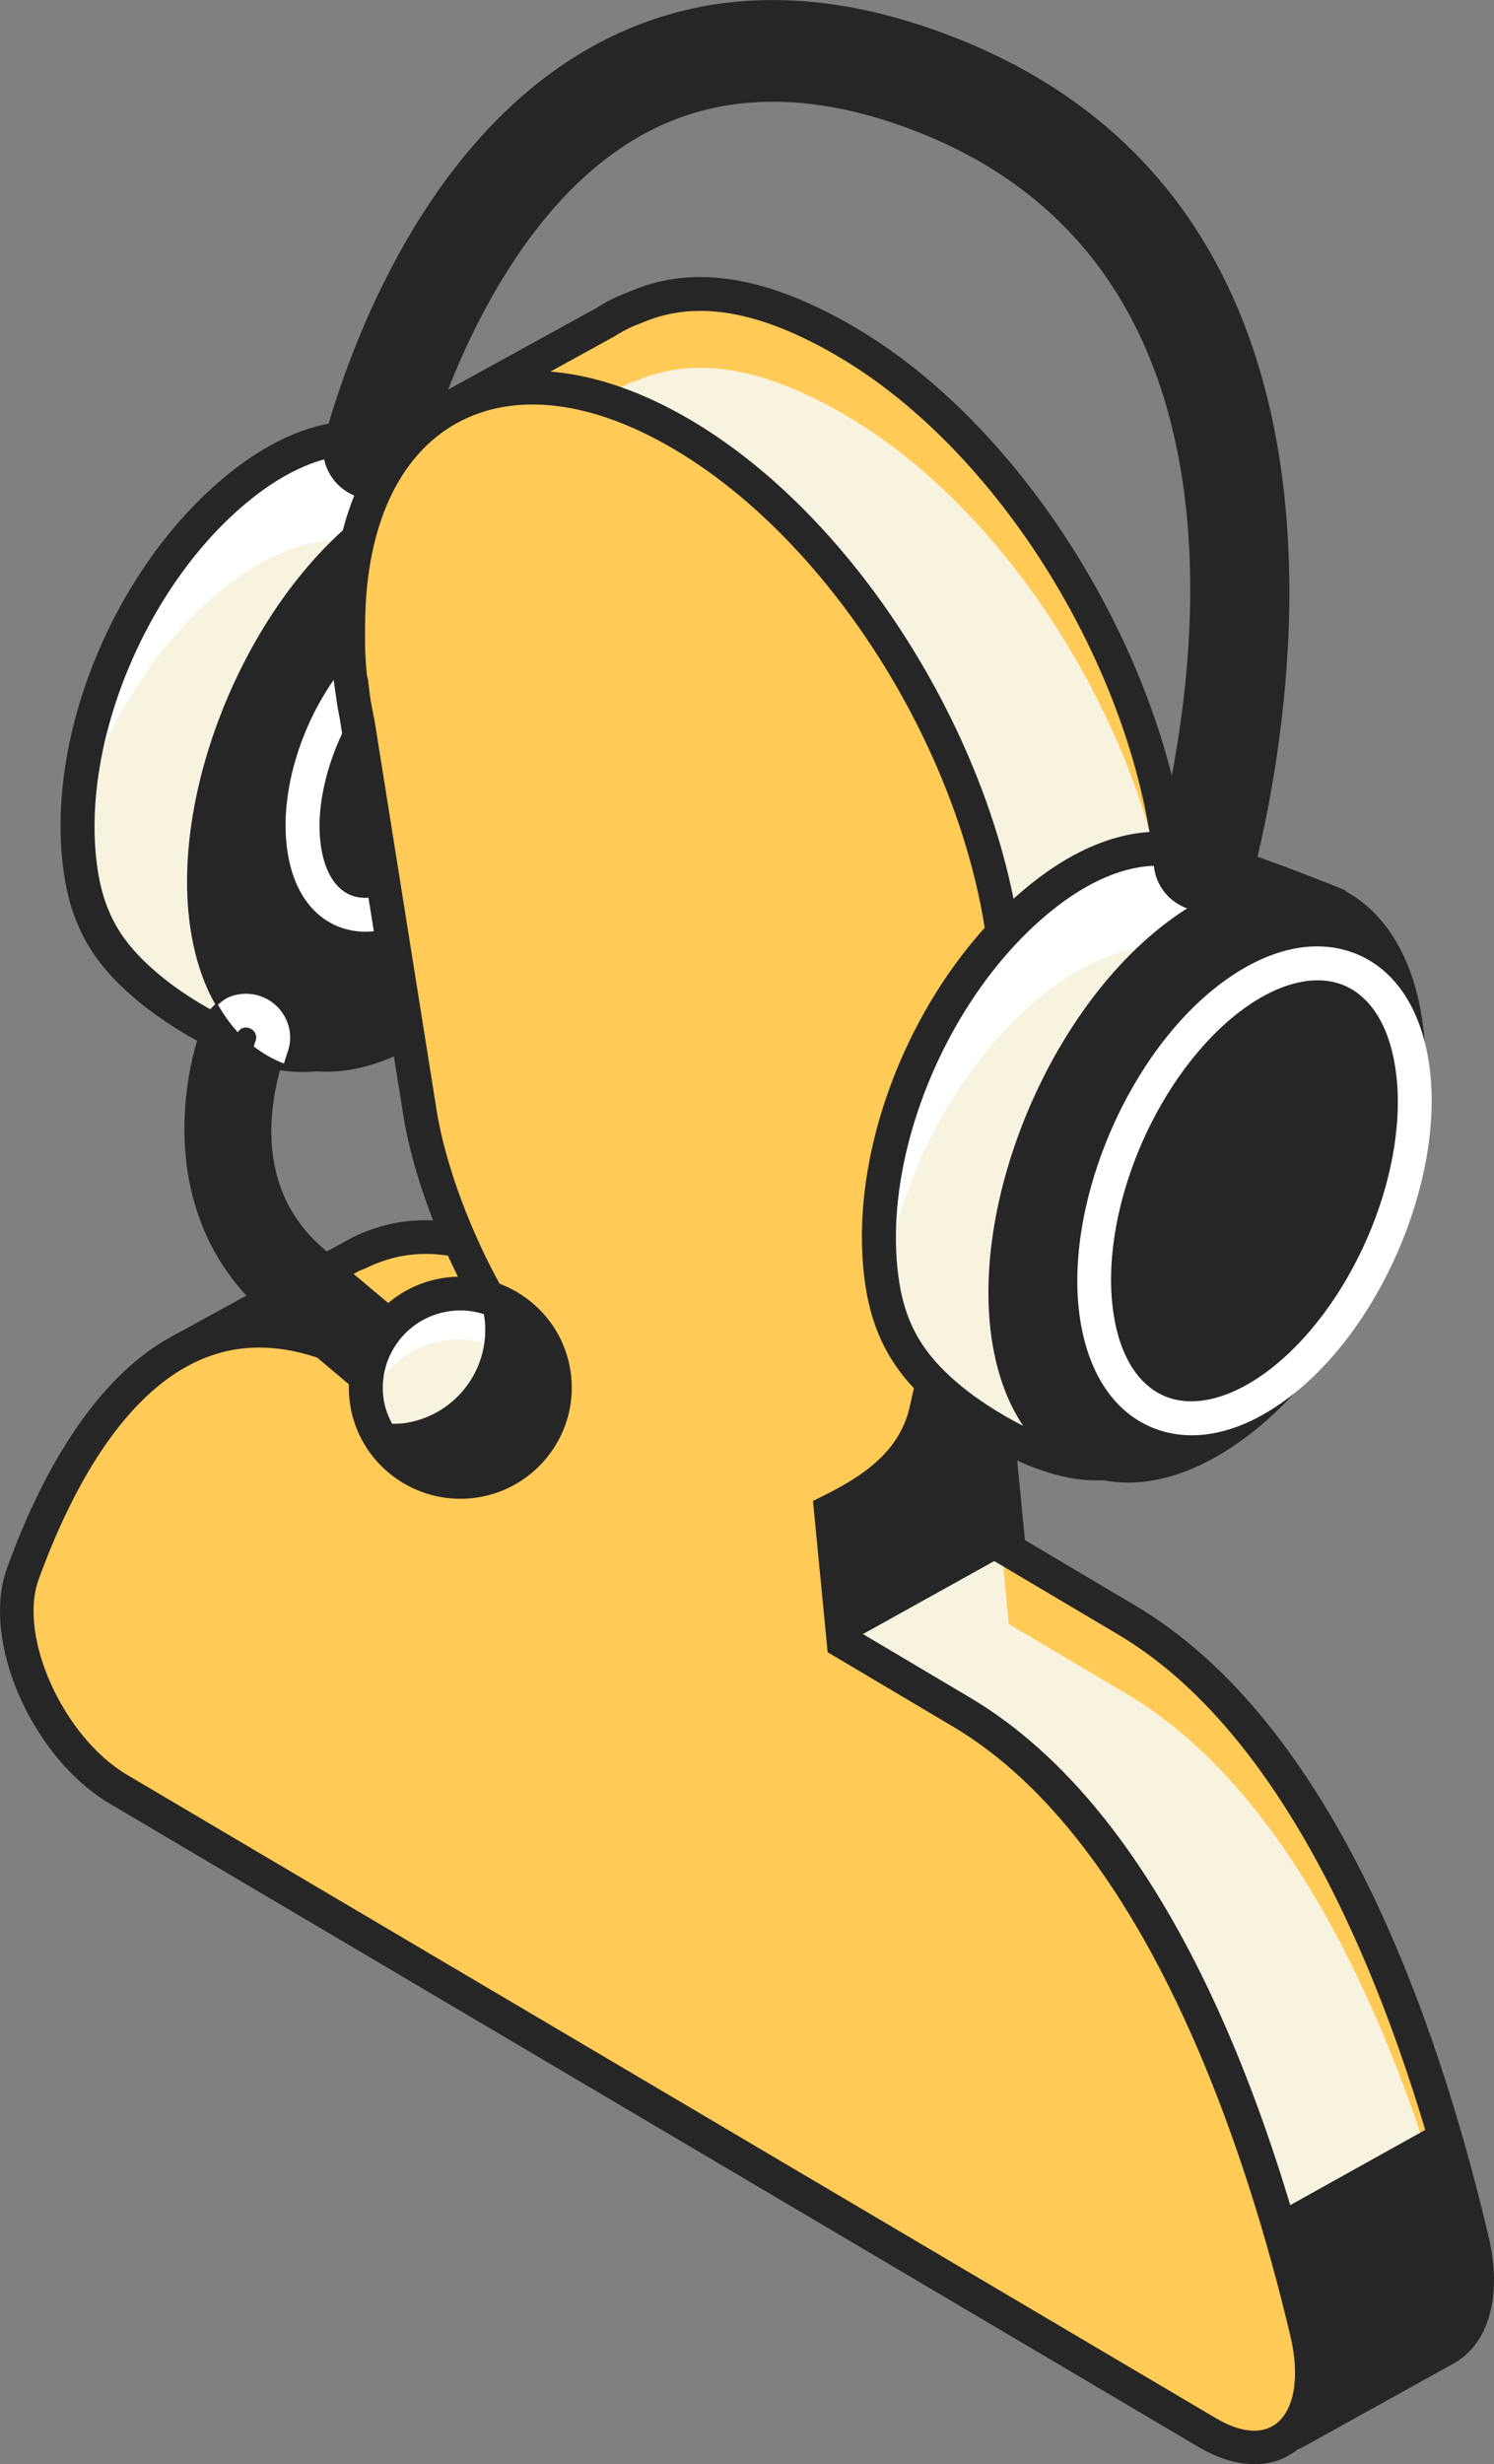 <?xml version="1.0" encoding="UTF-8"?> <svg xmlns="http://www.w3.org/2000/svg" width="94" height="155" viewBox="0 0 94 155" fill="none"><rect x="0" y="0" width="94" height="155" fill="#808080" stroke="none"/><path d="M29.987 41.108C31.754 35.308 32.976 30.798 32.976 30.798C32.976 30.798 27.343 28.514 24.581 27.871C21.899 26.993 18.524 27.833 15.088 30.602C8.206 36.148 3.806 46.753 5.114 55.002C5.679 58.559 7.368 60.476 9.376 62.155C9.376 62.155 14.966 66.903 19.95 66.313C21.794 66.095 23.695 59.755 26.255 52.539C28.223 48.959 29.553 44.937 29.987 41.108Z" fill="white"></path><path d="M29.892 41.108C30.35 39.603 30.77 38.195 31.142 36.921C29.506 36.276 25.662 34.8 23.524 34.302C20.842 33.424 17.467 34.264 14.031 37.033C9.7 40.524 6.355 46.017 4.794 51.666C4.777 52.807 4.845 53.925 5.017 55.002C5.582 58.561 7.271 60.478 9.28 62.157C9.28 62.157 14.869 66.905 19.853 66.315C21.697 66.097 23.598 59.757 26.158 52.541C28.13 48.959 29.46 44.937 29.892 41.108Z" fill="#F7F3DF"></path><path d="M19.066 67.43C14.153 67.43 9.262 63.454 8.688 62.973C6.657 61.275 4.689 59.153 4.057 55.169C2.69 46.553 7.141 35.637 14.414 29.777C18.03 26.867 21.756 25.833 24.913 26.862C27.632 27.491 33.143 29.72 33.377 29.815L34.25 30.168L34.004 31.073C33.992 31.119 32.774 35.618 31.035 41.322C30.585 45.198 29.22 49.358 27.189 53.051L26.175 55.996C23.566 63.499 22.218 67.118 20.074 67.371C19.74 67.411 19.402 67.43 19.066 67.43ZM22.42 28.607C20.343 28.607 18.055 29.575 15.754 31.427C9.138 36.759 4.925 47.042 6.164 54.834C6.659 57.945 8.077 59.685 10.058 61.341C11.895 62.879 16.274 65.673 19.822 65.258C20.83 64.87 22.674 59.563 24.155 55.298C24.505 54.29 24.868 53.246 25.246 52.184C27.235 48.54 28.517 44.62 28.926 40.986L28.966 40.796C30.249 36.588 31.249 33.034 31.694 31.431C30.016 30.773 26.345 29.372 24.337 28.902C23.726 28.706 23.085 28.607 22.42 28.607Z" fill="#262626"></path><path d="M39.036 38.13C38.366 33.903 36.335 30.94 33.324 29.786C30.098 28.558 26.248 29.543 22.482 32.58C15.346 38.33 10.645 49.98 12.004 58.55C12.674 62.777 14.705 65.739 17.715 66.891C18.622 67.238 19.576 67.409 20.563 67.409C23.096 67.409 25.849 66.283 28.56 64.098C35.695 58.348 40.395 46.7 39.036 38.13Z" fill="#262626"></path><path d="M31.886 43.209C32.554 47.422 30.244 53.138 26.728 55.971C23.212 58.806 19.818 57.687 19.15 53.473C18.482 49.259 20.792 43.543 24.308 40.71C27.826 37.875 31.218 38.993 31.886 43.209Z" fill="#262626"></path><path d="M22.987 58.605C22.42 58.605 21.869 58.506 21.344 58.304C19.626 57.645 18.471 55.988 18.097 53.636C17.364 49.018 19.797 42.977 23.636 39.883C25.713 38.21 27.868 37.673 29.695 38.377C31.413 39.037 32.566 40.693 32.938 43.043C33.669 47.662 31.238 53.703 27.399 56.797C25.919 57.991 24.4 58.605 22.987 58.605ZM28.067 40.208C27.139 40.208 26.059 40.666 24.978 41.535C21.787 44.108 19.601 49.499 20.204 53.306C20.452 54.876 21.13 55.947 22.109 56.321C23.18 56.736 24.621 56.302 26.057 55.146C29.248 52.572 31.434 47.183 30.831 43.376C30.583 41.807 29.909 40.737 28.928 40.362C28.664 40.258 28.374 40.208 28.067 40.208Z" fill="white"></path><path d="M92.636 140.946C89.703 128.503 83.31 109.237 70.875 101.892C68.493 100.485 65.305 98.583 63.484 97.507L62.684 89.247C63.371 88.905 64.093 88.509 64.793 88.053L64.881 88.003L65.148 87.809C66.885 86.657 68.201 85.252 68.708 82.791L69.699 78.479L73.106 63.353C73.231 62.881 73.343 62.4 73.435 61.896L73.523 61.512L73.498 61.497C73.685 60.354 73.813 59.154 73.828 57.854C73.985 44.58 64.818 28.33 53.355 21.558C48.106 18.457 43.799 17.723 40.1 19.284L39.582 19.452L39.302 19.606C38.87 19.805 38.456 20.032 38.059 20.288L28.366 25.618L27.844 26.683L32.563 30.229C32.428 31.214 32.33 32.235 32.317 33.33C32.302 34.587 32.298 35.557 32.445 36.856L32.517 37.16L32.613 37.974C32.705 38.694 32.806 39.094 32.943 39.82L36.786 63.933H36.788C37.418 68.221 39.712 74.02 42.648 78.308L41.669 84.838C39.863 83.771 36.623 81.656 34.272 80.266C29.414 77.397 25.85 77.222 22.595 78.804L22.16 78.983L21.032 79.609C21.02 79.614 21.009 79.62 20.999 79.626L12.524 84.324L14.425 87.378C13.388 89.304 12.527 91.316 11.84 93.212C10.374 97.264 13.43 104.143 17.876 106.769L51.448 126.601L52.907 127.463L78.85 142.787C79.192 145.884 79.732 150.058 80.019 152.237C80.112 152.944 80.889 153.325 81.515 152.977L90.96 147.734C92.644 146.799 93.431 144.317 92.636 140.946Z" fill="#FFCA56"></path><path d="M92.63 145.589C89.696 133.146 83.303 113.881 70.868 106.535C68.486 105.128 65.298 103.227 63.477 102.152L62.677 93.892C63.366 93.55 62.236 92.314 62.937 91.858L61.894 91.384L63.005 87.889C64.742 86.737 66.332 87.509 66.84 85.049L69.692 83.124L73.1 67.998C73.224 67.526 73.336 67.045 73.428 66.541L73.516 66.157L73.491 66.142C73.678 64.999 73.806 63.8 73.821 62.499C73.978 49.225 64.811 32.975 53.348 26.204C48.099 23.102 43.792 22.366 40.093 23.93L39.575 24.097L39.295 24.251C38.863 24.451 38.451 24.677 38.052 24.933L28.359 30.263L27.837 31.328L32.556 34.874C32.421 35.859 32.323 36.88 32.31 37.976C32.295 39.233 32.291 40.202 32.438 41.501L32.511 41.805L32.606 42.619C32.698 43.34 32.799 43.739 32.936 44.465L36.779 68.578C37.409 72.866 39.703 78.665 42.639 82.953L41.662 89.483C39.856 88.416 36.617 86.302 34.265 84.912C29.407 82.042 25.843 81.867 22.588 83.449L22.153 83.628L21.025 84.254C21.013 84.261 21.002 84.265 20.992 84.271L12.517 88.969L14.418 92.023C13.381 93.949 12.521 95.961 11.835 97.857C10.369 101.909 13.425 108.788 17.871 111.414L51.443 131.247L52.901 132.108L78.845 147.434C79.187 150.531 76.79 149.737 77.078 151.916C77.171 152.623 77.95 153.003 78.574 152.655L88.02 147.413C89.701 146.472 93.424 148.959 92.63 145.589Z" fill="#F7F3DF"></path><path d="M81.013 154.165C80.692 154.165 80.374 154.091 80.08 153.943C79.469 153.637 79.053 153.049 78.965 152.372C78.694 150.311 78.195 146.464 77.852 143.426L17.332 107.678C12.405 104.767 9.189 97.425 10.842 92.854C11.537 90.926 12.329 89.103 13.203 87.422L11.033 83.942L22.186 77.829C25.918 76.009 29.948 76.49 34.806 79.358C36.074 80.107 37.597 81.063 39.015 81.957C39.66 82.362 40.283 82.754 40.852 83.105L41.533 78.557C38.7 74.298 36.389 68.538 35.734 64.087L31.784 39.442C31.698 39.006 31.624 38.639 31.557 38.107L31.41 37.099C31.238 35.647 31.238 34.665 31.254 33.321C31.265 32.473 31.32 31.629 31.431 30.704L26.506 27.002L27.558 24.856L37.542 19.364C37.914 19.119 38.372 18.868 38.849 18.647L39.764 18.278C43.703 16.613 48.354 17.377 53.891 20.648C65.629 27.58 75.044 44.275 74.884 57.863C74.872 58.861 74.796 59.881 74.647 60.959L74.698 60.991L74.464 62.13C74.378 62.613 74.259 63.121 74.128 63.619L69.739 83.023C69.105 86.108 67.263 87.671 65.734 88.686L65.505 88.853C64.892 89.247 64.335 89.57 63.804 89.852L64.486 96.87L71.413 100.981C83.785 108.29 90.344 126.615 93.665 140.701C94.53 144.371 93.69 147.419 91.476 148.655L82.027 153.897C81.712 154.078 81.364 154.165 81.013 154.165ZM14.01 84.71L15.648 87.342L15.358 87.88C14.425 89.618 13.575 91.533 12.838 93.571C11.535 97.176 14.404 103.493 18.416 105.862L79.847 142.15L79.904 142.675C80.24 145.764 80.782 149.929 81.068 152.102L90.443 146.816C91.775 146.072 92.234 143.863 91.602 141.19C88.96 129.984 82.683 110.097 70.333 102.803L62.476 98.144L61.554 88.627L62.205 88.302C62.859 87.977 63.543 87.604 64.209 87.169L64.522 86.958C66.377 85.724 67.278 84.463 67.668 82.579L72.068 63.123C72.194 62.64 72.303 62.187 72.389 61.71L72.45 61.33C72.65 60.075 72.753 58.964 72.765 57.842C72.915 44.926 63.968 29.056 52.811 22.467C47.897 19.562 43.864 18.843 40.51 20.256L39.809 20.532C39.363 20.743 38.992 20.942 38.635 21.172L29.186 26.373L33.693 29.761L33.607 30.374C33.458 31.459 33.384 32.403 33.373 33.346C33.359 34.648 33.359 35.527 33.497 36.738L33.546 36.919L33.659 37.854C33.72 38.318 33.783 38.643 33.861 39.031L33.98 39.628L37.828 63.769C38.46 68.067 40.745 73.666 43.516 77.715L43.751 78.057L42.476 86.547L41.121 85.746C40.277 85.246 39.12 84.518 37.883 83.742C36.48 82.862 34.976 81.915 33.724 81.175C29.482 78.665 26.185 78.23 23.053 79.753L22.559 79.958L14.01 84.71Z" fill="#262626"></path><path d="M82.231 146.732C79.297 134.289 72.904 115.023 60.47 107.678C58.088 106.271 54.898 104.369 53.077 103.295L52.277 95.035C54.705 93.828 57.582 92.071 58.303 88.58L59.294 84.267L62.701 69.141C62.825 68.669 62.938 68.188 63.032 67.684L63.117 67.3L63.093 67.285C63.28 66.142 63.408 64.942 63.423 63.642C63.58 50.368 54.413 34.118 42.95 27.346C31.487 20.575 22.068 25.846 21.914 39.12C21.898 40.377 21.895 41.347 22.042 42.646L22.114 42.95L22.21 43.764C22.301 44.484 22.402 44.884 22.538 45.61L26.381 69.723H26.383C27.012 74.01 29.307 79.81 32.243 84.098L31.264 90.627C29.456 89.561 26.218 87.446 23.867 86.056C11.402 78.692 4.629 90.177 1.437 99.002C-0.029 103.054 3.027 109.933 7.473 112.559L41.045 132.391L42.503 133.253L75.965 153.019C80.406 155.641 83.579 152.444 82.231 146.732Z" fill="#FFCA56"></path><path d="M78.93 155C77.831 155 76.634 154.641 75.422 153.924L6.93 113.466C1.999 110.555 -1.215 103.211 0.438 98.642C2.528 92.865 6.315 85.516 12.489 83.309C16.123 82.006 20.134 82.626 24.404 85.145C25.666 85.891 27.178 86.844 28.594 87.734C29.245 88.142 29.875 88.54 30.45 88.893L31.131 84.345C28.298 80.086 25.987 74.326 25.332 69.875L21.382 45.23C21.297 44.794 21.222 44.429 21.155 43.895L21.008 42.895C20.825 41.358 20.837 40.315 20.85 39.109C20.93 32.296 23.351 27.213 27.668 24.797C31.983 22.378 37.602 22.964 43.488 26.438C55.224 33.37 64.64 50.065 64.48 63.653C64.468 64.659 64.392 65.676 64.243 66.751L64.287 66.777L64.064 67.912C63.976 68.401 63.858 68.911 63.724 69.407L59.335 88.812C58.606 92.335 56.008 94.265 53.401 95.644L54.082 102.658L61.009 106.767C73.381 114.078 79.94 132.405 83.26 146.489C84.065 149.913 83.412 152.788 81.509 154.178C80.765 154.726 79.885 155 78.93 155ZM16.309 84.763C15.234 84.763 14.197 84.94 13.203 85.296C7.806 87.228 4.366 94.01 2.429 99.357C1.125 102.96 3.994 109.279 8.011 111.648L76.502 152.106C78.023 153.005 79.354 153.14 80.257 152.479C81.435 151.617 81.797 149.507 81.198 146.974C78.556 135.768 72.28 115.881 59.929 108.585L52.074 103.926L51.152 94.411L51.803 94.086C54.279 92.854 56.655 91.31 57.266 88.363L61.666 68.907C61.792 68.424 61.901 67.972 61.987 67.494L62.044 67.112C62.245 65.884 62.349 64.743 62.361 63.627C62.514 50.71 53.565 34.84 42.407 28.252C37.2 25.177 32.342 24.608 28.709 26.634C25.078 28.666 23.041 33.104 22.973 39.13C22.959 40.267 22.95 41.248 23.095 42.524L23.144 42.695L23.261 43.638C23.322 44.102 23.385 44.427 23.463 44.815L23.581 45.414L27.426 69.555C28.062 73.855 30.347 79.454 33.118 83.501L33.353 83.843L32.078 92.333L30.723 91.531C29.873 91.029 28.707 90.297 27.466 89.517C26.069 88.637 24.57 87.697 23.326 86.96C20.844 85.497 18.494 84.763 16.309 84.763Z" fill="#262626"></path><path d="M63.68 62.936L73.809 56.475L74.208 59.097L68.794 83.544L65.442 87.627L62.924 89.095L63.741 97.534L53.112 103.443L52.295 95.005L57.967 91.633L59.105 85.568L63.68 62.936Z" fill="#262626"></path><path d="M79.454 139.666L90.544 133.487L92.948 142.1L92.799 145.097L90.831 148.139L81.202 152.783L81.878 148.278L80.75 141.539L79.454 139.666Z" fill="#262626"></path><path d="M80.406 66.952C82.174 61.153 83.394 56.642 83.394 56.642C83.394 56.642 77.761 54.359 74.998 53.716C72.316 52.838 68.942 53.678 65.505 56.447C58.624 61.993 54.224 72.598 55.531 80.846C56.094 84.406 57.784 86.323 59.794 88.002C59.794 88.002 65.112 92.419 69.518 92.033C71.368 91.871 74.113 85.602 76.673 78.384C78.644 74.803 79.975 70.782 80.406 66.952Z" fill="white"></path><path d="M65.595 62.592C60.454 66.734 56.703 73.697 55.676 80.392C55.696 80.542 55.705 80.698 55.728 80.846C56.293 84.406 57.982 86.323 59.99 88.002C59.99 88.002 65.309 92.419 69.714 92.033C71.564 91.871 74.309 85.602 76.869 78.384C78.841 74.802 80.171 70.78 80.603 66.95C81.132 65.216 81.601 63.623 82.015 62.206C80.154 61.486 76.963 60.295 75.09 59.858C72.406 58.983 69.031 59.824 65.595 62.592Z" fill="#F7F3DF"></path><path d="M68.962 93.12C64.485 93.12 59.673 89.281 59.117 88.825C57.075 87.119 55.109 84.997 54.475 81.016C53.11 72.396 57.566 61.482 64.835 55.623C68.45 52.71 72.176 51.678 75.332 52.708C78.052 53.338 83.561 55.566 83.796 55.661L84.668 56.015L84.422 56.92C84.412 56.966 83.193 61.465 81.454 67.169C81.003 71.048 79.638 75.21 77.607 78.897C73.278 91.15 71.13 92.961 69.609 93.092C69.395 93.111 69.179 93.12 68.962 93.12ZM72.841 54.454C70.764 54.454 68.475 55.422 66.177 57.274C59.56 62.604 55.347 72.885 56.584 80.681C57.079 83.792 58.497 85.532 60.478 87.188C62.216 88.612 66.364 91.264 69.424 90.974C69.592 90.924 71.386 90.106 75.666 78.03C77.653 74.393 78.938 70.47 79.346 66.832L79.386 66.642C80.669 62.438 81.669 58.881 82.114 57.278C80.436 56.62 76.767 55.218 74.757 54.751C74.144 54.551 73.503 54.454 72.841 54.454Z" fill="#262626"></path><path d="M88.403 64.142C89.711 72.391 85.192 83.573 78.309 89.12C71.427 94.666 64.786 92.476 63.478 84.229C62.171 75.98 66.689 64.798 73.573 59.251C80.454 53.705 87.094 55.893 88.403 64.142Z" fill="#262626"></path><path d="M70.982 93.255C69.995 93.255 69.041 93.084 68.136 92.738C65.124 91.586 63.095 88.623 62.423 84.396C61.066 75.826 65.767 64.176 72.901 58.426C76.665 55.391 80.517 54.399 83.745 55.635C86.756 56.787 88.785 59.751 89.457 63.977C90.814 72.546 86.112 84.195 78.979 89.945C76.27 92.13 73.516 93.255 70.982 93.255ZM80.937 57.255C78.881 57.255 76.541 58.226 74.243 60.078C67.636 65.403 63.28 76.163 64.53 84.066C65.076 87.511 66.628 89.888 68.9 90.757C71.351 91.694 74.531 90.797 77.637 88.296C84.244 82.972 88.6 72.212 87.347 64.311C86.801 60.866 85.249 58.489 82.978 57.62C82.344 57.375 81.659 57.255 80.937 57.255Z" fill="#262626"></path><path d="M88.837 66.92C89.876 73.476 86.285 82.366 80.814 86.775C75.343 91.185 70.065 89.443 69.025 82.889C67.986 76.332 71.577 67.443 77.048 63.033C82.519 58.624 87.797 60.364 88.837 66.92Z" fill="#262626"></path><path d="M74.989 90.281C74.175 90.281 73.393 90.141 72.646 89.856C70.176 88.909 68.516 86.494 67.97 83.054C66.88 76.174 70.652 66.821 76.376 62.206C79.434 59.742 82.575 58.945 85.213 59.953C87.685 60.9 89.344 63.315 89.891 66.755C90.981 73.634 87.21 82.987 81.485 87.602C79.289 89.369 77.054 90.281 74.989 90.281ZM82.899 61.663C81.319 61.663 79.505 62.419 77.716 63.859C72.519 68.048 69.09 76.509 70.075 82.721C70.495 85.379 71.679 87.209 73.408 87.87C75.275 88.582 77.73 87.886 80.139 85.948C85.337 81.759 88.765 73.298 87.78 67.085C87.358 64.427 86.175 62.598 84.447 61.936C83.966 61.754 83.447 61.663 82.899 61.663Z" fill="white"></path><path d="M26.414 87.23C25.811 87.941 24.744 88.03 24.03 87.429L17.559 81.985C11.483 76.872 12.174 69.204 13.76 64.674C14.088 63.735 15.184 63.307 16.085 63.741L16.099 63.746C16.864 64.115 17.244 64.996 16.967 65.796C15.997 68.595 14.554 75.047 19.743 79.411L26.212 84.855C26.928 85.457 27.017 86.52 26.414 87.23Z" fill="#262626"></path><path d="M25.118 88.891C24.467 88.891 23.845 88.665 23.343 88.243L16.871 82.799C10.841 77.728 10.791 69.932 12.754 64.326C13.006 63.602 13.565 63.016 14.281 62.72C15.012 62.419 15.839 62.444 16.551 62.784C17.82 63.398 18.427 64.84 17.977 66.144C16.936 69.15 15.873 74.766 20.431 78.603L26.903 84.045C28.065 85.022 28.21 86.758 27.229 87.916C26.754 88.477 26.09 88.819 25.355 88.88C25.274 88.888 25.196 88.891 25.118 88.891ZM15.338 64.636C15.255 64.636 15.174 64.653 15.096 64.684C15.004 64.722 14.84 64.817 14.764 65.026C13.926 67.422 11.698 75.669 18.244 81.175L24.715 86.617C24.843 86.724 25.007 86.773 25.171 86.762C25.337 86.747 25.488 86.671 25.597 86.543C25.818 86.281 25.786 85.887 25.524 85.665L19.053 80.221C13.315 75.393 14.976 68.281 15.957 65.446C16.056 65.159 15.917 64.838 15.633 64.699C15.537 64.657 15.438 64.636 15.338 64.636Z" fill="#262626"></path><path d="M16.681 62.782C15.971 62.442 15.142 62.415 14.411 62.718C14.144 62.828 13.928 63.014 13.713 63.197C14.081 63.838 14.493 64.423 14.963 64.925C15.047 64.794 15.156 64.71 15.228 64.68C15.305 64.65 15.387 64.632 15.471 64.632C15.568 64.632 15.669 64.655 15.765 64.701C16.051 64.84 16.19 65.161 16.089 65.448C16.049 65.562 16.007 65.695 15.965 65.825C16.542 66.264 17.164 66.629 17.845 66.889C17.851 66.891 17.859 66.893 17.866 66.895C17.945 66.631 18.025 66.376 18.107 66.142C18.559 64.836 17.95 63.395 16.681 62.782Z" fill="white"></path><path d="M34.835 86.376C35.341 89.608 33.121 92.637 29.876 93.141C26.631 93.645 23.592 91.434 23.086 88.201C22.58 84.969 24.8 81.942 28.046 81.438C31.289 80.932 34.33 83.143 34.835 86.376Z" fill="white"></path><path d="M27.928 84.322C25.532 84.695 23.705 86.444 23.112 88.635C23.86 91.561 26.706 93.506 29.76 93.033C32.154 92.66 33.983 90.911 34.577 88.72C33.828 85.794 30.982 83.849 27.928 84.322Z" fill="#F7F3DF"></path><path d="M35.891 86.212C35.602 84.368 34.611 82.748 33.098 81.647C31.588 80.548 29.736 80.099 27.881 80.386C24.061 80.98 21.438 84.556 22.032 88.365C22.572 91.806 25.563 94.275 28.959 94.275C29.316 94.275 29.679 94.248 30.044 94.191C33.863 93.596 36.486 90.017 35.891 86.212ZM28.211 82.487C28.465 82.447 28.721 82.428 28.974 82.428C29.475 82.428 29.967 82.51 30.437 82.66C30.442 82.691 30.454 82.717 30.46 82.746C30.965 85.978 28.745 89.007 25.5 89.511C25.222 89.555 24.947 89.551 24.672 89.557C24.422 89.091 24.227 88.589 24.141 88.04C23.729 85.389 25.554 82.898 28.211 82.487Z" fill="#262626"></path><path d="M22.754 30.212C23.715 28.252 25.041 26.677 26.675 25.515C28.689 19.908 32.828 11.31 40.169 7.402C45.367 4.635 51.499 4.641 58.405 7.417C81.696 16.784 75.789 45.81 73.72 53.631C73.434 54.715 74.056 55.821 75.129 56.163C76.297 56.536 77.534 55.859 77.832 54.675C80.01 46.032 86.096 13.972 60.001 3.477C51.867 0.207 44.512 0.268 38.142 3.664C27.561 9.305 22.939 22.485 21.473 27.729C21.177 28.784 21.767 29.822 22.754 30.212Z" fill="#262626"></path><path d="M75.78 57.327C75.452 57.327 75.122 57.278 74.803 57.175C73.188 56.658 72.258 54.983 72.69 53.361C74.879 45.08 80.295 17.368 58.005 8.404C51.401 5.75 45.574 5.731 40.672 8.341C33.469 12.175 29.442 20.971 27.68 25.875L27.567 26.189L27.294 26.383C25.792 27.451 24.585 28.896 23.713 30.68L23.279 31.564L22.361 31.201C20.838 30.596 20.015 28.982 20.447 27.442C21.98 21.948 26.727 8.545 37.638 2.724C44.3 -0.827 51.957 -0.907 60.402 2.491C87.092 13.224 81.284 45.344 78.869 54.933C78.653 55.791 78.109 56.5 77.334 56.928C76.855 57.192 76.319 57.327 75.78 57.327ZM48.624 4.268C51.812 4.268 55.21 4.989 58.804 6.432C82.711 16.048 77.053 45.198 74.751 53.903C74.612 54.433 74.917 54.983 75.452 55.152C75.742 55.243 76.038 55.215 76.294 55.07C76.548 54.929 76.725 54.697 76.796 54.416C79.106 45.249 84.693 14.552 59.6 4.462C51.772 1.314 44.718 1.361 38.646 4.599C28.46 10.03 23.961 22.783 22.501 28.012C22.455 28.183 22.453 28.343 22.487 28.491C23.373 27.052 24.476 25.831 25.782 24.852C28.086 18.55 32.343 10.365 39.667 6.467C42.42 5.001 45.413 4.268 48.624 4.268Z" fill="#262626"></path></svg> 